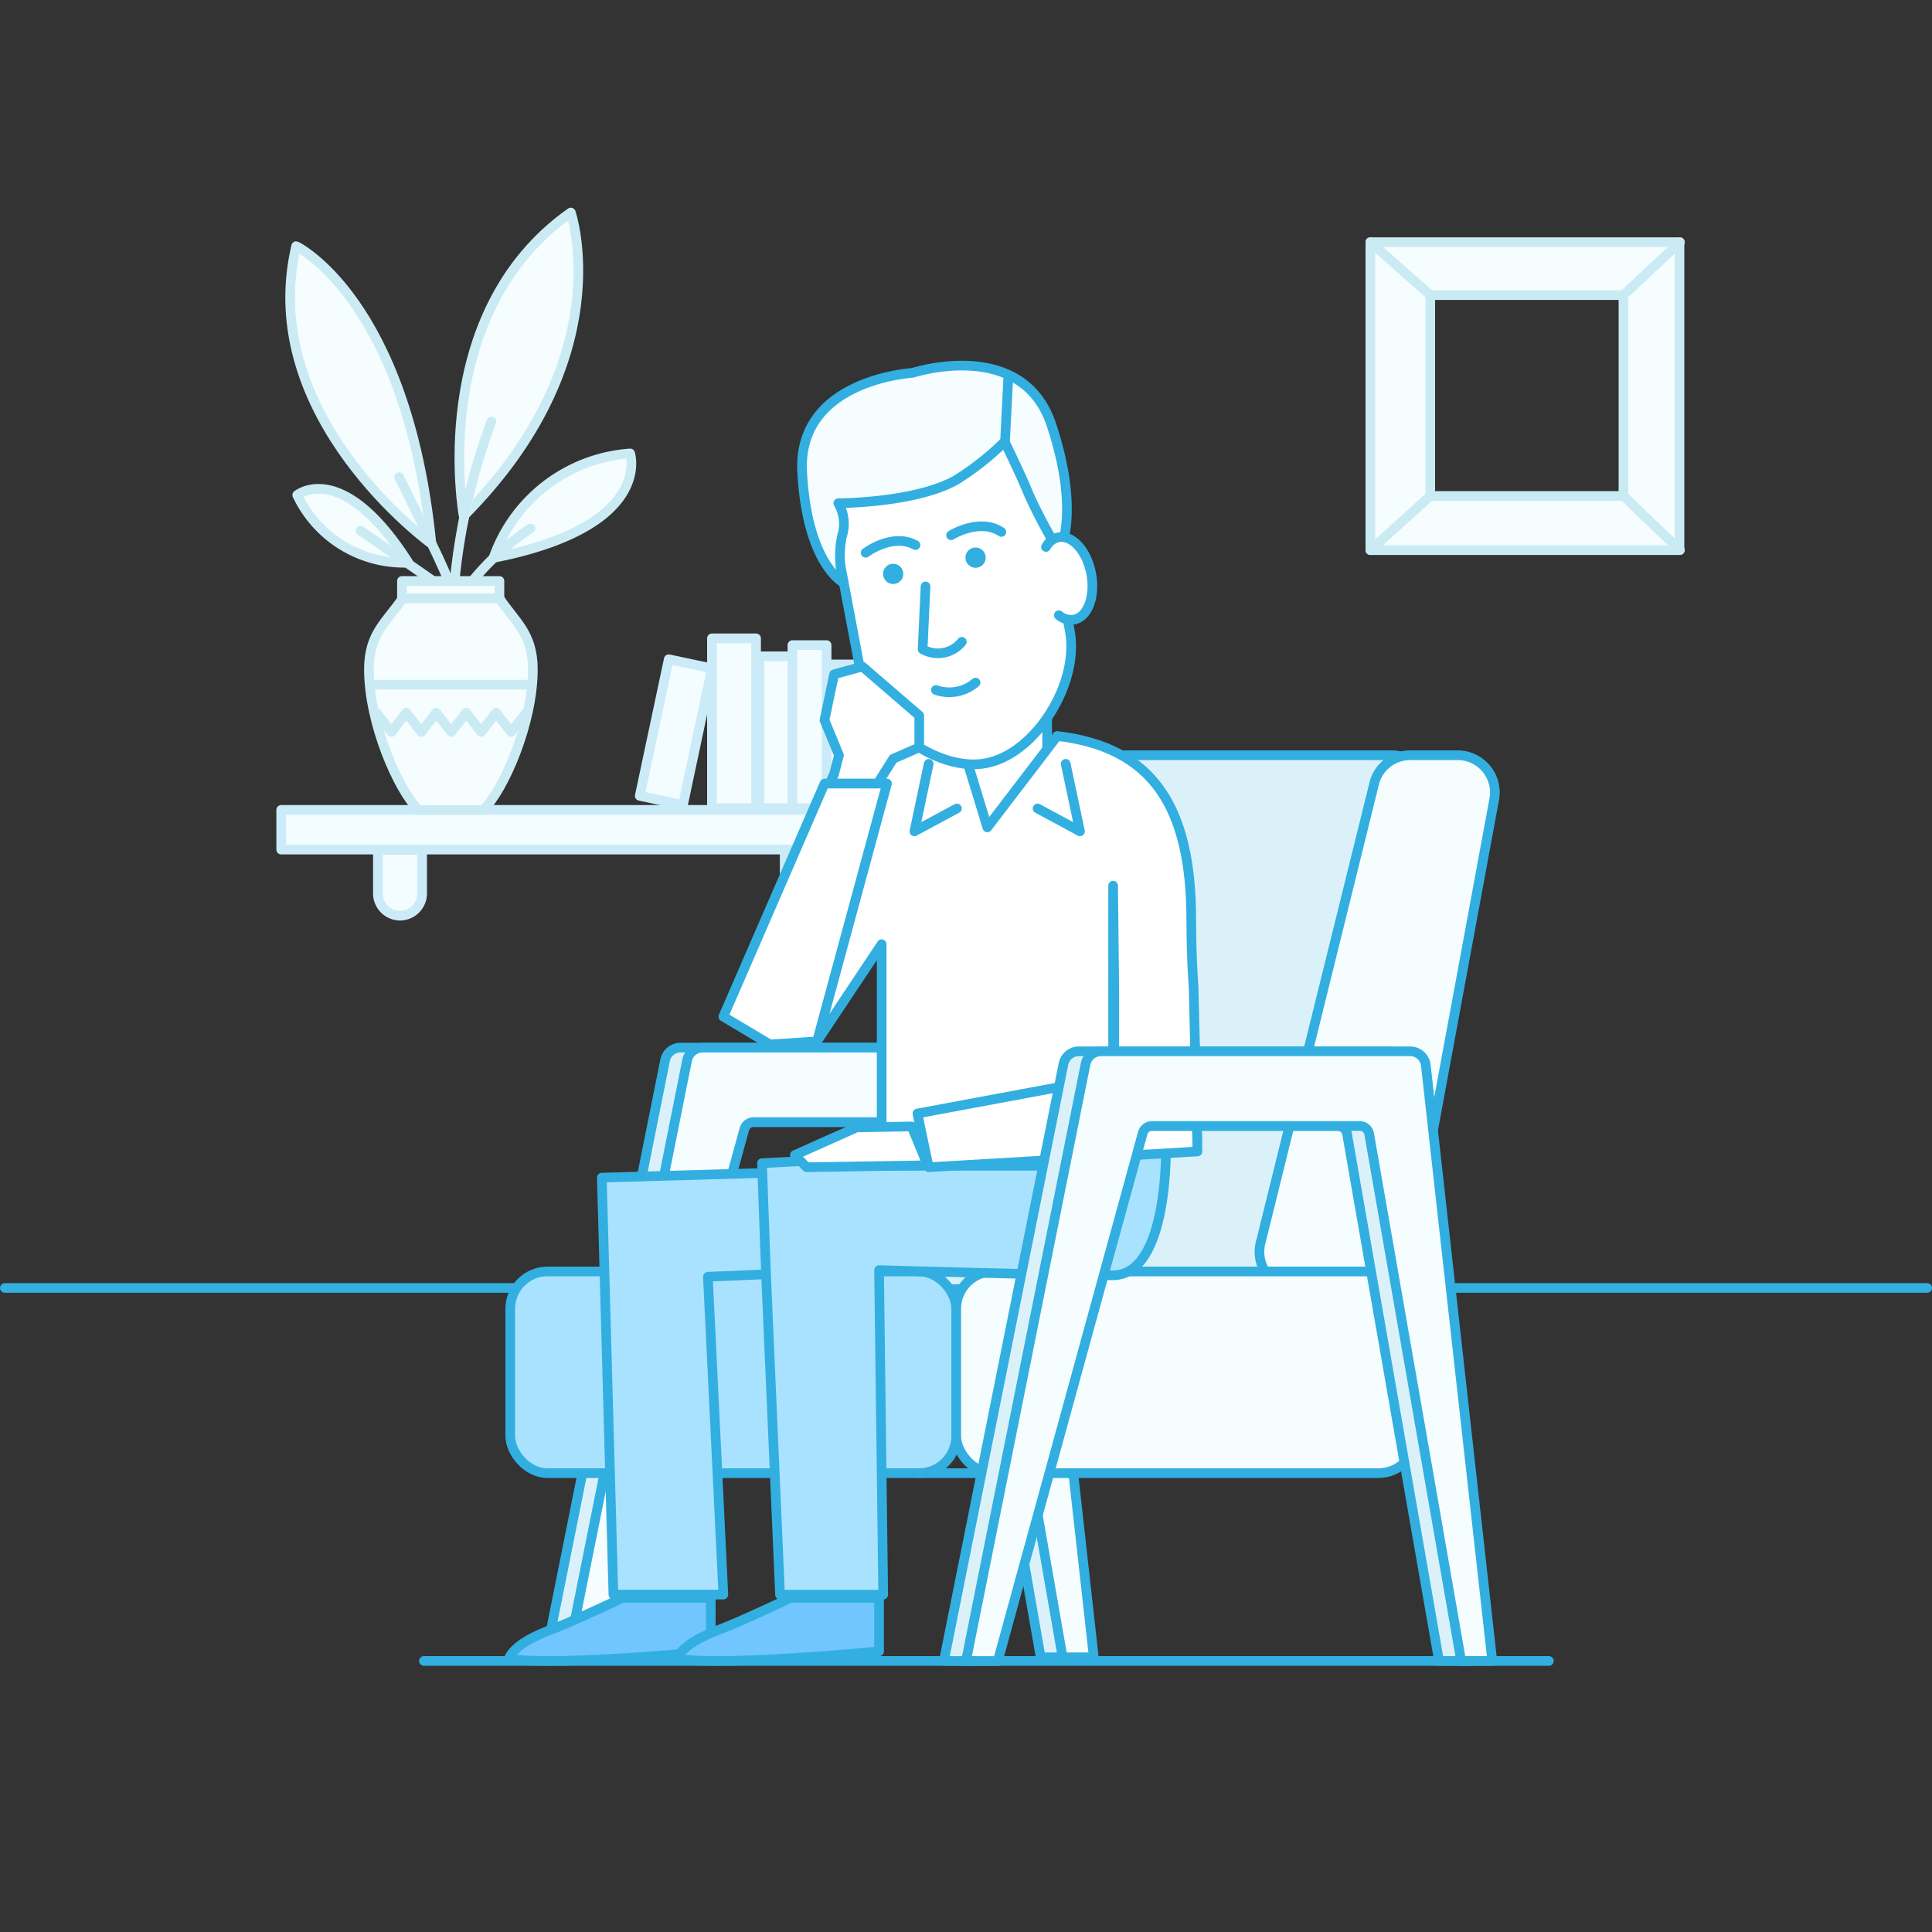 <svg id="Layer_1" data-name="Layer 1" xmlns="http://www.w3.org/2000/svg" viewBox="0 0 200 200"><rect x="0" y="0" width="200" height="200" fill="#333333" stroke="none"/><defs><style>.cls-1,.cls-5{fill:none;}.cls-1,.cls-10,.cls-12,.cls-6,.cls-7,.cls-8,.cls-9{stroke:#32afe0;}.cls-1,.cls-10,.cls-12,.cls-2,.cls-3,.cls-5,.cls-6,.cls-7,.cls-8,.cls-9{stroke-linecap:round;stroke-linejoin:round;}.cls-2,.cls-4,.cls-7{fill:#f5fdff;}.cls-2,.cls-5{stroke:#cbebf4;}.cls-3{fill:#f3fcff;stroke:#ccebf8;}.cls-6{fill:#dbf1fa;}.cls-8{fill:#a9e2ff;}.cls-9{fill:#fff;}.cls-10{fill:#71c6ff;}.cls-11{fill:#32afe0;}.cls-12{fill:#99d6ff;}</style></defs><title>239</title><line class="cls-1" x1="0.5" y1="133.33" x2="199.5" y2="133.33"/><line class="cls-1" x1="43.88" y1="171.94" x2="160.34" y2="171.94"/><path class="cls-2" d="M141.86,56.95h32V25.07h-32Zm26.2-26.4V51.34h-20V30.55Z"/><line class="cls-2" x1="141.86" y1="56.95" x2="148.06" y2="51.34"/><line class="cls-2" x1="141.86" y1="25.07" x2="148.06" y2="30.55"/><line class="cls-2" x1="173.91" y1="25.07" x2="168.06" y2="30.55"/><line class="cls-2" x1="173.91" y1="56.95" x2="168.06" y2="51.34"/><rect class="cls-3" x="29.11" y="83.84" width="66.6" height="4.11"/><path class="cls-3" d="M43.7,88.42V92.5a2.3,2.3,0,0,1-2.29,2.29h0a2.3,2.3,0,0,1-2.29-2.29V88.42"/><path class="cls-3" d="M85.81,88.42V92.5a2.3,2.3,0,0,1-2.29,2.29h0a2.3,2.3,0,0,1-2.29-2.29V88.42"/><rect class="cls-3" x="73.7" y="66.08" width="4.57" height="17.58"/><rect class="cls-3" x="85.57" y="68.78" width="4.57" height="14.88"/><rect class="cls-3" x="78.62" y="67.94" width="3.54" height="15.72"/><rect class="cls-3" x="82.03" y="66.78" width="3.54" height="16.88"/><rect class="cls-3" x="67.68" y="68.56" width="4.57" height="14.46" transform="translate(17.27 -12.88) rotate(11.99)"/><path class="cls-2" d="M44.66,56.29s-18.18-13.12-14-30.81C30.67,25.48,42.13,31,44.66,56.29Z"/><path class="cls-2" d="M48,53.41S44.15,32.53,59.09,22C59.09,22,64.26,37.07,48,53.41Z"/><path class="cls-2" d="M51.09,57.75A16.19,16.19,0,0,1,65.23,46.94S67.7,54.49,51.09,57.75Z"/><path class="cls-2" d="M42.28,58.25a12.24,12.24,0,0,1-11.51-7S35.4,47.46,42.28,58.25Z"/><path class="cls-2" d="M50.87,43.63A66.15,66.15,0,0,0,47.1,59.76"/><line class="cls-2" x1="44.73" y1="60.07" x2="37.32" y2="54.93"/><path class="cls-2" d="M38.19,69.29c0,5.53,3,12.46,5.16,14.57H50c2.16-2.1,5.16-9,5.16-14.57,0-3.77-1.88-4.93-3.47-7.37h-10C40.07,64.36,38.19,65.52,38.19,69.29Z"/><rect class="cls-2" x="41.61" y="60.14" width="10.09" height="1.79"/><polyline class="cls-4" points="38.97 73.78 40.52 75.78 42.06 73.78 43.61 75.78 45.16 73.78 46.71 75.78 48.26 73.78 49.81 75.78 51.36 73.78 52.91 75.78 54.47 73.78"/><polyline class="cls-5" points="38.97 73.78 40.52 75.78 42.06 73.78 43.61 75.78 45.16 73.78 46.71 75.78 48.26 73.78 49.81 75.78 51.36 73.78 52.91 75.78 54.47 73.78"/><line class="cls-2" x1="38.35" y1="70.88" x2="55.01" y2="70.88"/><path class="cls-2" d="M48.92,60.14a26.39,26.39,0,0,1,6-5.43"/><path class="cls-2" d="M41.31,49.39s4.55,9.09,4.95,10.37"/><path class="cls-6" d="M56.47,171.56l12.38-61.8a1.63,1.63,0,0,1,1.6-1.31h32a1.63,1.63,0,0,1,1.62,1.45l6.88,61.66h-3.22L98.2,117a1,1,0,0,0-1-.84H75.77a1,1,0,0,0-1,.75l-15,54.64Z"/><path class="cls-7" d="M58.75,171.56l12.38-61.8a1.63,1.63,0,0,1,1.6-1.31h32a1.63,1.63,0,0,1,1.62,1.45l6.88,61.66H110L100.48,117a1,1,0,0,0-1-.84H78.05a1,1,0,0,0-1,.75l-15,54.64Z"/><path class="cls-6" d="M111.23,78.18h-7a3.86,3.86,0,0,0-3.7,2.75L88.75,128.44a3.86,3.86,0,0,0,3.7,5h42.8a3.86,3.86,0,0,0,3.78-3.07l8.78-47.51A3.86,3.86,0,0,0,144,78.18Z"/><path class="cls-7" d="M150.89,78.18H146a3.86,3.86,0,0,0-3.7,2.75l-11.75,47.51a3.86,3.86,0,0,0,3.7,5h7.85a3.86,3.86,0,0,0,3.78-3.07l8.78-47.51A3.86,3.86,0,0,0,150.89,78.18Z"/><rect class="cls-8" x="52.82" y="131.62" width="46.17" height="20.88" rx="3.86" ry="3.86"/><rect class="cls-7" x="98.99" y="131.62" width="47.57" height="20.88" rx="3.86" ry="3.86"/><line class="cls-6" x1="95.17" y1="131.62" x2="102.03" y2="131.62"/><line class="cls-6" x1="95.17" y1="152.5" x2="102.03" y2="152.5"/><polygon class="cls-9" points="115.22 122.15 93.21 122.15 93.21 88.58 104.13 75.49 115.22 88.58 115.22 122.15"/><polygon class="cls-8" points="80.56 131.86 82.32 121.33 62.3 121.91 62.3 121.91 63.5 165.07 74.88 165.07 73.28 132.17 80.56 131.86"/><path class="cls-8" d="M120.7,118.29l-41.82,2.12.43,11.77,1.44,32.9H91.43L91,131.48s18.25.54,24.18.54S120.7,118.29,120.7,118.29Z"/><path class="cls-9" d="M108.4,84.4S107.92,87,104.13,87s-4.27-2.57-4.27-2.57V72.67h8.54Z"/><path class="cls-9" d="M78.88,105.24s7.28,5.5,7.58-10c.21-10.74,2.93-18,12.85-19.09l2.9,9.5,7.23-9.46c9.88,1.15,13.88,7.32,13.88,19.05,0,4,.24,6.93.24,6.93l.39,16-8.6.25v-16l-.12-10.74v28l-5.1,1H91.27V97.74l-6.7,10.06"/><polyline class="cls-9" points="115.36 111.47 94.97 115.27 96.14 120.83 123.96 119.2 123.69 108.12"/><polyline class="cls-9" points="96.14 79.07 94.66 86.06 99.06 83.69"/><polyline class="cls-9" points="110.32 79.07 111.8 86.06 107.41 83.69"/><polygon class="cls-9" points="96.03 120.63 83.49 120.83 82.28 119.57 88.68 116.71 94.37 116.61 96.03 120.63"/><path class="cls-10" d="M73.58,170.95v-5.54H64.44s-5.13,2.45-7.56,3.36c-3.84,1.44-4.18,2.9-4.18,2.9S55.11,172.63,73.58,170.95Z"/><path class="cls-10" d="M91,170.95v-5.54H81.85s-5.13,2.45-7.56,3.36c-3.84,1.44-4.18,2.9-4.18,2.9S72.52,172.63,91,170.95Z"/><path class="cls-9" d="M102.1,79h0c-5,1-12-4.07-13-9.38l-3-15.89C85,48.07,88.51,42.6,93.87,41.59l2.19-.42c5.36-1,10.62,2.79,11.69,8.45l3,15.7C111.76,70.73,107.23,78,102.1,79Z"/><circle class="cls-11" cx="92.46" cy="59.4" r="1.05" transform="translate(-8.69 102.37) rotate(-55.73)"/><circle class="cls-11" cx="100.99" cy="57.72" r="1.05" transform="translate(-8.98 19.82) rotate(-10.73)"/><path class="cls-1" d="M89.61,57.22s2.77-2.1,5.16-.79"/><path class="cls-1" d="M103.66,55.07c-2.26-1.51-5.21.34-5.21.34"/><path class="cls-1" d="M96.89,71.43a4.18,4.18,0,0,0,4.1-.77"/><path class="cls-1" d="M99.57,66.44a3.18,3.18,0,0,1-4.06.77l.3-6.5"/><path class="cls-7" d="M108.85,44c-2.92-8.82-13.61-5.64-14.39-5.4-.82.06-11.93,1-11.42,10.29.53,9.63,4.3,11.44,4.3,11.44a10.12,10.12,0,0,1-.18-4.82,4.19,4.19,0,0,0-.38-3.42s7.8,0,12.12-2.35A29,29,0,0,0,104,45.73h0s1.72,3.5,2.48,5.41a55.15,55.15,0,0,0,3.19,6S111.88,53.19,108.85,44Z"/><path class="cls-9" d="M108.28,56.62a2.82,2.82,0,0,1,.17-.26,1.87,1.87,0,0,1,1.13-.74c1.42-.27,2.94,1.42,3.38,3.77s-.35,4.48-1.77,4.75a2,2,0,0,1-1.58-.45"/><line class="cls-12" x1="104.38" y1="38.98" x2="104.04" y2="45.73"/><polygon class="cls-9" points="85.36 81.11 91.82 81.11 84.58 107.8 79.7 108.12 74.88 105.24 85.36 81.11"/><path class="cls-6" d="M97.71,171.94l12.38-61.8a1.63,1.63,0,0,1,1.6-1.31h32a1.63,1.63,0,0,1,1.62,1.45l6.88,61.66h-3.22l-9.52-54.54a1,1,0,0,0-1-.84H117a1,1,0,0,0-1,.75l-15,54.64Z"/><path class="cls-7" d="M100,171.94l12.38-61.8a1.63,1.63,0,0,1,1.6-1.31h32a1.63,1.63,0,0,1,1.62,1.45l6.88,61.66h-3.22l-9.52-54.54a1,1,0,0,0-1-.84H119.29a1,1,0,0,0-1,.75l-15,54.64Z"/><polygon class="cls-9" points="86.35 80.11 86.85 78.18 85.35 74.55 86.35 69.8 89.27 69 95.16 74.08 95.16 77.37 92.46 78.55 90.85 81.11 85.89 81.11 86.35 80.11"/></svg>